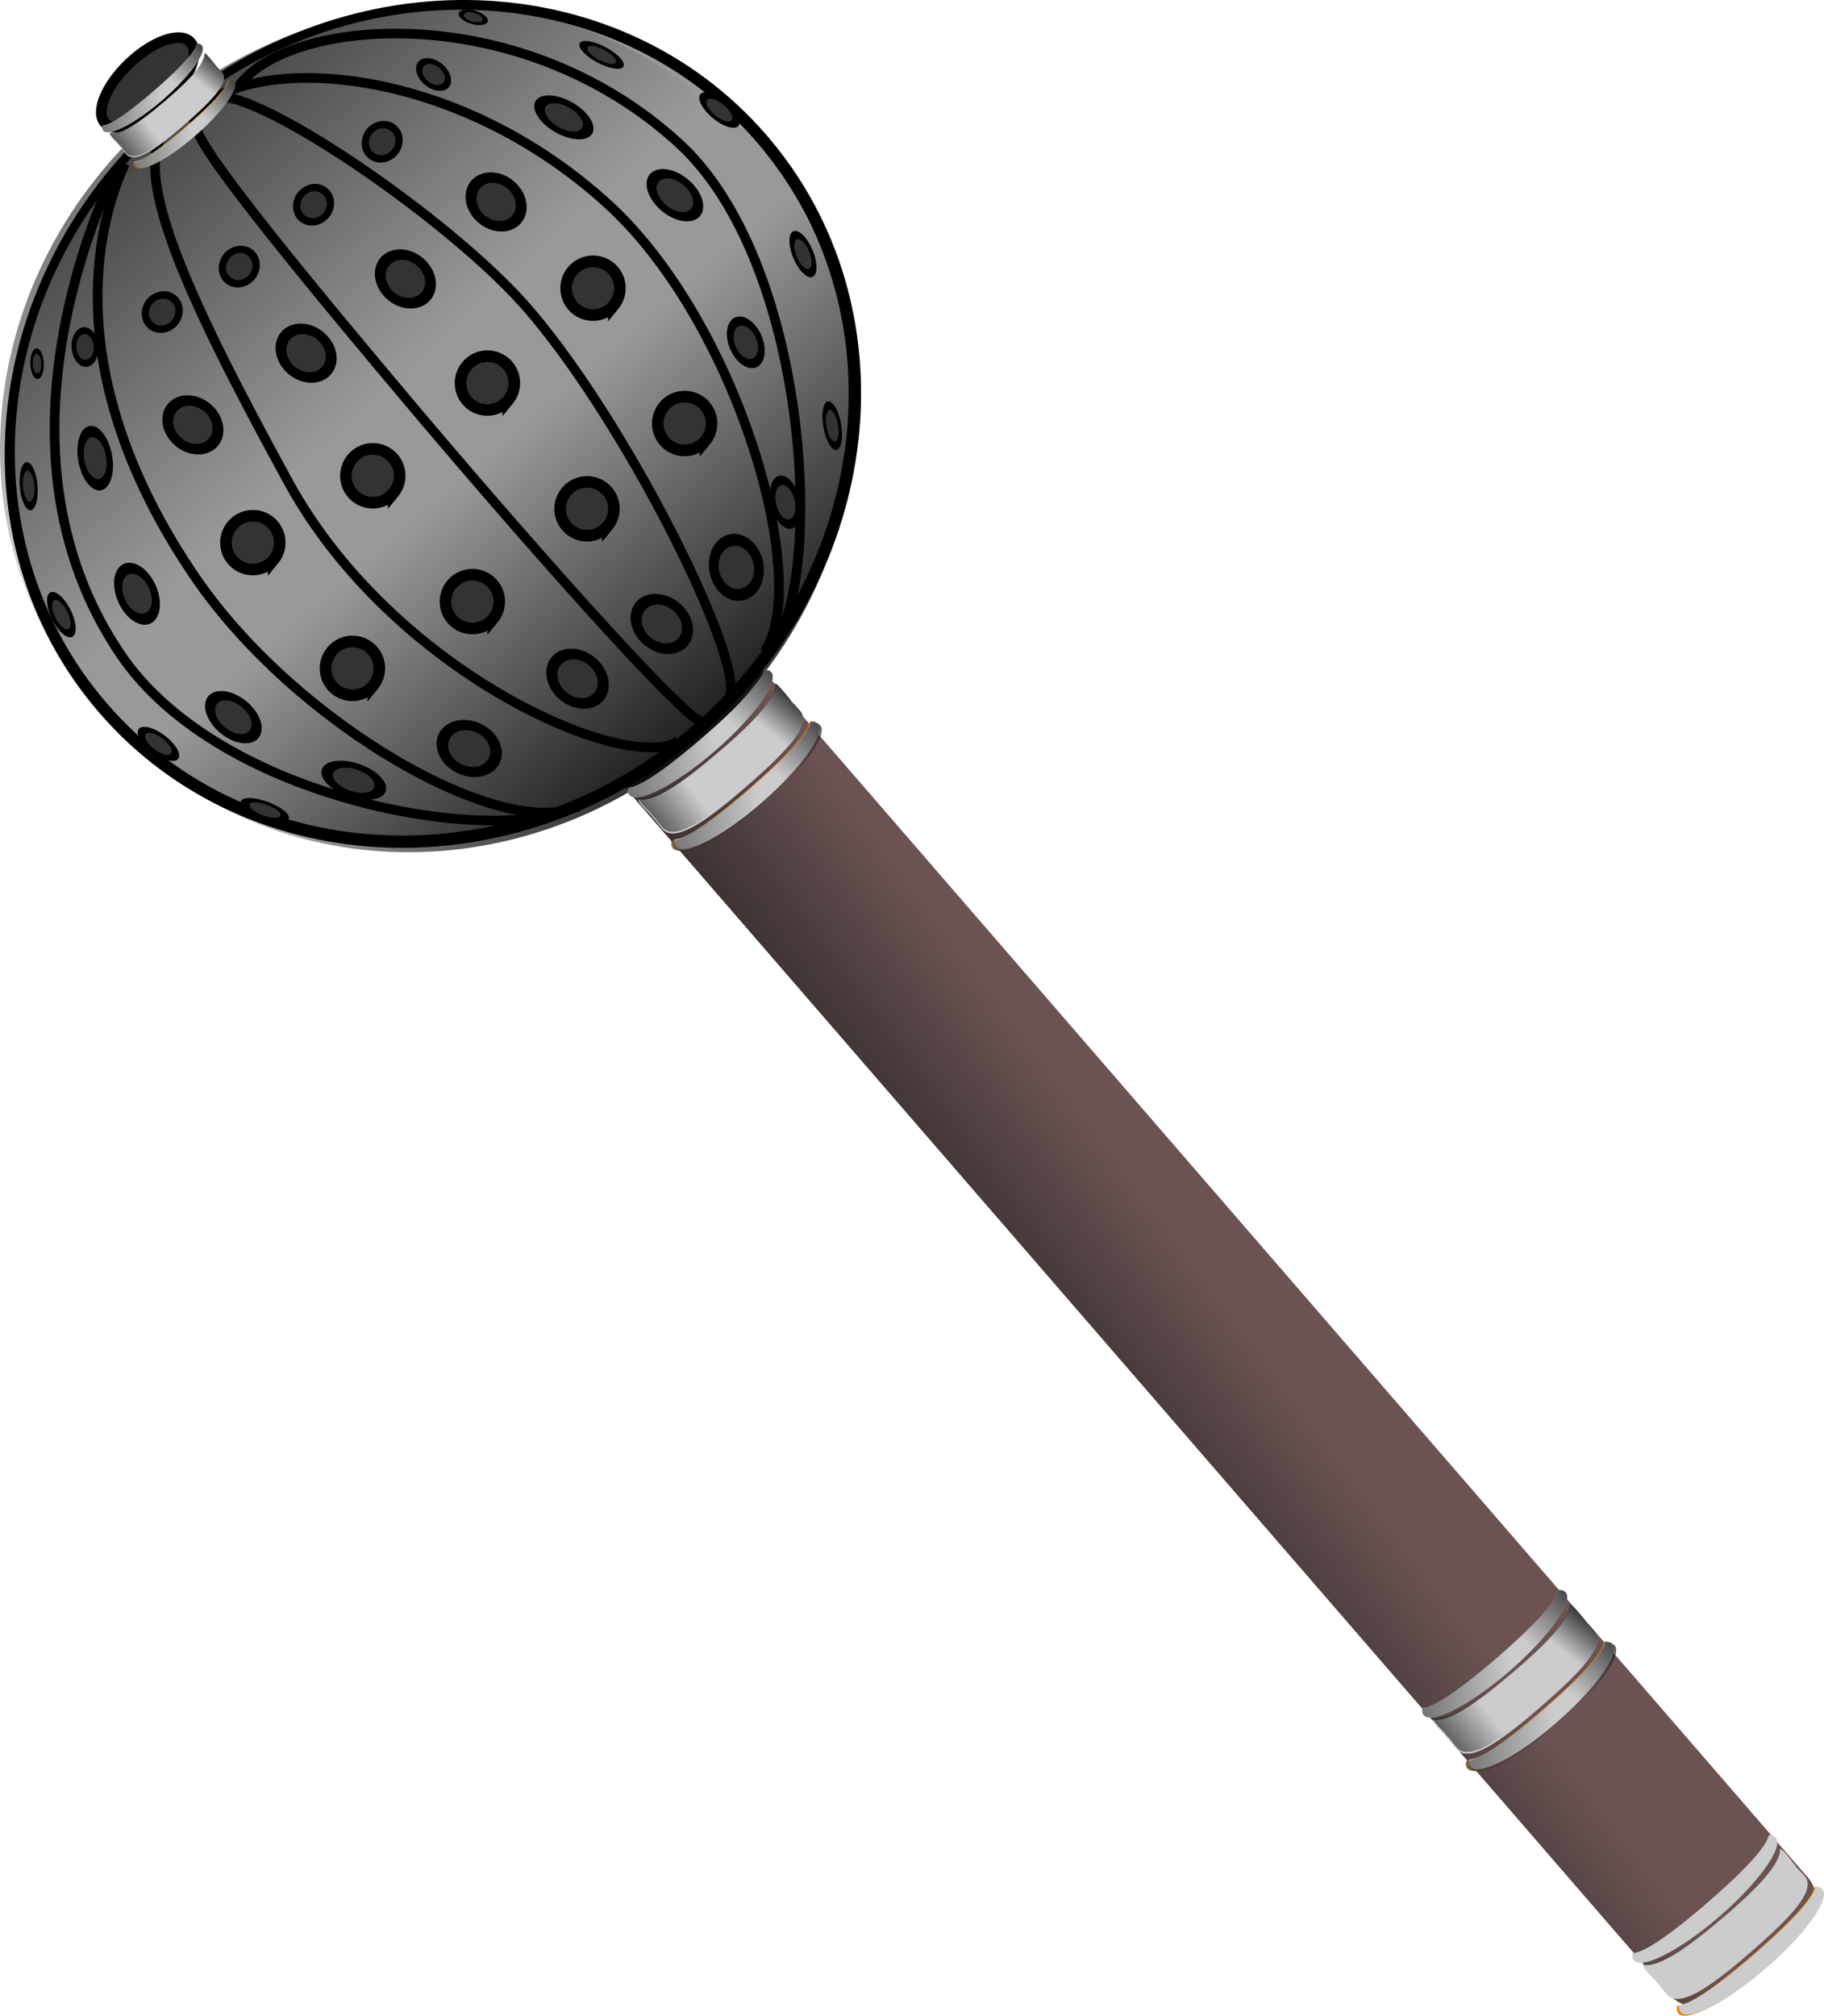 <svg xmlns="http://www.w3.org/2000/svg" xmlns:xlink="http://www.w3.org/1999/xlink" viewBox="0 0 390.67 431.66"><defs><linearGradient id="n" y2="-246.32" xlink:href="#c" gradientUnits="userSpaceOnUse" x2="1309.3" y1="-251.64" x1="1405.1"/><linearGradient id="c"><stop offset="0" stop-color="#1a1a1a"/><stop offset="1" stop-color="#1a1a1a" stop-opacity="0"/></linearGradient><linearGradient id="y" y2="-246.32" xlink:href="#c" gradientUnits="userSpaceOnUse" x2="1309.3" gradientTransform="matrix(.104 -.09 .043 .049 9.9 331.48)" y1="-251.64" x1="1405.1"/><linearGradient id="x" y2="-246.32" xlink:href="#c" gradientUnits="userSpaceOnUse" x2="1309.3" gradientTransform="matrix(.104 -.09 .043 .049 2.958 323.79)" y1="-251.64" x1="1405.1"/><linearGradient id="w" y2="-240.99" xlink:href="#b" gradientUnits="userSpaceOnUse" x2="1284.5" gradientTransform="matrix(.104 -.09 .043 .049 2.958 323.79)" y1="-303.09" x1="1092.9"/><linearGradient id="v" y2="-166.95" xlink:href="#c" gradientUnits="userSpaceOnUse" x2="988.99" gradientTransform="matrix(.342 -.296 .148 .171 -179.26 515.22)" y1="-168.43" x1="1005.2"/><linearGradient id="u" y2="-167.49" xlink:href="#c" gradientUnits="userSpaceOnUse" x2="957.36" gradientTransform="matrix(.342 -.296 .148 .171 -179.26 514.97)" y1="-168.16" x1="931.27"/><linearGradient id="t" y2="-240.99" xlink:href="#b" gradientUnits="userSpaceOnUse" x2="1284.5" gradientTransform="matrix(.15 -.13 .061 .071 275.59 734.75)" y1="-303.09" x1="1092.9"/><linearGradient id="a"><stop offset="0"/><stop offset="1" stop-opacity="0"/></linearGradient><linearGradient id="l" y2="344.56" xlink:href="#a" gradientUnits="userSpaceOnUse" x2="382.65" gradientTransform="scale(.413 -.413) rotate(40.887 1760.937 8.484)" y1="679.63" x1="374.72"/><linearGradient id="k" y2="344.56" xlink:href="#a" gradientUnits="userSpaceOnUse" x2="382.65" gradientTransform="rotate(-40.887 380.254 124.871) scale(.413)" y1="570.58" x1="382.65"/><linearGradient id="d" y2="137.9" gradientUnits="userSpaceOnUse" x2="981.74" gradientTransform="matrix(.651 0 0 .295 -651.07 547.59)" y1="134.84" x1="886.93"><stop offset="0" stop-color="#1a1a1a"/><stop offset="1" stop-color="#1a1a1a" stop-opacity="0"/></linearGradient><linearGradient id="m" y2="-240.99" xlink:href="#b" gradientUnits="userSpaceOnUse" x2="1284.5" y1="-303.09" x1="1092.9"/><linearGradient id="b"><stop offset="0" stop-color="#333"/><stop offset="1" stop-color="#333" stop-opacity="0"/></linearGradient><linearGradient id="r" y2="-246.32" xlink:href="#c" gradientUnits="userSpaceOnUse" x2="1309.3" gradientTransform="matrix(.15 -.13 .061 .071 266.3 723.32)" y1="-251.64" x1="1405.1"/><linearGradient id="q" y2="-240.99" xlink:href="#b" gradientUnits="userSpaceOnUse" x2="1284.5" gradientTransform="matrix(.15 -.13 .061 .071 266.3 723.32)" y1="-303.09" x1="1092.9"/><linearGradient id="p" y2="-166.95" xlink:href="#c" gradientUnits="userSpaceOnUse" x2="988.99" gradientTransform="matrix(.492 -.426 .214 .247 3.812 999.08)" y1="-168.43" x1="1005.2"/><linearGradient id="o" y2="-167.49" xlink:href="#c" gradientUnits="userSpaceOnUse" x2="957.36" gradientTransform="matrix(.492 -.426 .214 .247 3.812 998.72)" y1="-168.16" x1="931.27"/><linearGradient id="s" y2="-246.32" xlink:href="#c" gradientUnits="userSpaceOnUse" x2="1309.3" gradientTransform="matrix(.15 -.13 .061 .071 276.3 734.39)" y1="-251.64" x1="1405.1"/><linearGradient id="z" y2="-240.99" xlink:href="#b" gradientUnits="userSpaceOnUse" x2="1284.5" gradientTransform="matrix(.104 -.09 .043 .049 9.404 331.72)" y1="-303.09" x1="1092.9"/><filter id="j" color-interpolation-filters="sRGB"><feGaussianBlur stdDeviation=".879"/></filter><filter id="i" color-interpolation-filters="sRGB"><feGaussianBlur stdDeviation=".879"/></filter><filter id="h" color-interpolation-filters="sRGB"><feGaussianBlur stdDeviation=".879"/></filter><filter id="g" color-interpolation-filters="sRGB"><feGaussianBlur stdDeviation=".879"/></filter><filter id="f" color-interpolation-filters="sRGB"><feGaussianBlur stdDeviation=".879"/></filter><filter id="e" color-interpolation-filters="sRGB"><feGaussianBlur stdDeviation=".879"/></filter></defs><g transform="translate(-120.91 -183.8)"><rect ry="7.07" transform="rotate(-40.887)" height="357.53" width="38.763" y="425.03" x="-38.045" fill="#6c5353"/><rect ry="7.07" transform="rotate(-40.887)" height="357.53" width="38.763" y="425.03" x="-38.045" fill="url(#d)"/><path d="M283.29 214.24c30.91 35.7 24.777 91.646-13.699 124.96-38.475 33.313-94.723 31.378-125.63-4.322-30.91-35.7-24.777-91.646 13.699-124.96 38.475-33.313 94.723-31.378 125.63 4.322z" stroke="#000" stroke-width="4.694" fill="none"/><path d="M283.05 213.97c31.041 35.851 25.014 91.919-13.462 125.23-38.475 33.313-94.829 31.256-125.87-4.595s-25.014-91.92 13.462-125.23c38.475-33.313 94.829-31.256 125.87 4.595z" stroke="#000" stroke-width=".413" fill="#999"/><path d="M163.3 210.77c-3.101 1.612 29.101 39.999 45.012 58.909 20.21 24.018 60.848 70.734 63.949 69.122" stroke="#000" stroke-width="2.079" fill="none"/><path d="M365.58 528.03c-32.01-5.78-88.43-124.22-64.72-233.91 23.7-109.69 45.26-185.23 77.26-179.45h0" transform="rotate(-40.887 375.56 125.866) scale(.413)" filter="url(#e)" stroke="#000" stroke-width="5" fill="none"/><path d="M384.2 118.32c42.305-10.817 123.16 63.535 136.27 175.37 10.666 90.954-48.413 217.69-90.718 228.51" transform="rotate(-40.887 375.56 125.866) scale(.413)" filter="url(#f)" stroke="#000" stroke-width="5" fill="none"/><path d="M399.83 117.65c19.004-1.937 52.436 119.27 53.984 182.78 1.877 77.016-35.582 222.64-54.586 224.58" transform="matrix(.312 -.27 .273 .315 8.9 276.14)" filter="url(#g)" stroke="#000" stroke-width="5" fill="none"/><path d="M345.26 113.65c-42.305 18.996-99.557 70.989-112.67 182.83-10.666 90.954 31.022 206.51 73.327 217.33" transform="matrix(.312 -.27 .274 .317 8.802 276.03)" filter="url(#h)" stroke="#000" stroke-width="5" fill="none"/><path d="M415.26 122.05c42.305-10.817 140.55 59.809 153.66 171.65 10.666 90.954-89.406 217.69-131.71 228.51" transform="rotate(-40.887 375.56 125.866) scale(.413)" filter="url(#i)" stroke="#000" stroke-width="5" fill="none"/><path d="M337.8 113.65c-42.305 18.996-148 78.442-161.12 190.28-10.666 90.954 81.953 200.3 124.26 211.12" transform="matrix(.312 -.27 .272 .314 9.02 276.28)" filter="url(#j)" stroke="#000" stroke-width="5" fill="none"/><path d="M284.23 217.33c31.041 35.851 25.014 91.919-13.462 125.23-38.475 33.313-94.829 31.256-125.87-4.595s-25.014-91.92 13.462-125.23c38.475-33.313 94.829-31.256 125.87 4.595z" fill="url(#k)"/><path d="M280.09 213.32c-31.041-35.851-87.394-37.908-125.87-4.595-38.475 33.313-44.503 89.382-13.462 125.23 31.041 35.85 87.395 37.908 125.87 4.595 38.476-33.313 44.503-89.381 13.462-125.23z" fill="url(#l)"/><path d="M229.77 269.438a5.75 5.75 0 11-8.844-7.349 5.75 5.75 0 018.844 7.35zM205.22 289.288a5.75 5.75 0 11-8.844-7.349 5.75 5.75 0 018.844 7.35zM252.39 249.128a5.75 5.75 0 11-8.844-7.349 5.75 5.75 0 018.844 7.35z" stroke="#000" stroke-linecap="round" stroke-width="2.477" fill="#333"/><path d="M817.86 410.58a4.643 4.643 0 11-9.286 0 4.643 4.643 0 019.286 0z" transform="matrix(.952 .791 -.497 .598 -304.66 -663.19)" stroke="#000" stroke-linecap="round" stroke-width="2" fill="#333"/><path d="M817.86 410.58a4.643 4.643 0 11-9.286 0 4.643 4.643 0 019.286 0z" transform="matrix(.722 .6 -.251 .302 -209.1 -404.56)" stroke="#000" stroke-linecap="round" stroke-width="2" fill="#333"/><path d="M179.53 303.598a5.75 5.75 0 11-8.844-7.349 5.75 5.75 0 018.844 7.35z" stroke="#000" stroke-linecap="round" stroke-width="2.477" fill="#333"/><path d="M817.86 410.58a4.643 4.643 0 11-9.286 0 4.643 4.643 0 019.286 0z" transform="matrix(.501 1.133 -.711 .314 34.755 -739.38)" stroke="#000" stroke-linecap="round" stroke-width="2" fill="#333"/><path d="M817.86 410.58a4.643 4.643 0 11-9.286 0 4.643 4.643 0 019.286 0z" transform="matrix(.414 .843 -.353 .173 -57.691 -441.18)" stroke="#000" stroke-linecap="round" stroke-width="2" fill="#333"/><path d="M251.1 296.358a5.75 5.75 0 11-8.844-7.349 5.75 5.75 0 018.844 7.35zM226.55 316.218a5.75 5.75 0 11-8.844-7.349 5.75 5.75 0 018.844 7.35zM272.02 278.098a5.75 5.75 0 11-8.844-7.349 5.75 5.75 0 018.844 7.35z" stroke="#000" stroke-linecap="round" stroke-width="2.477" fill="#333"/><path d="M817.86 410.58a4.643 4.643 0 11-9.286 0 4.643 4.643 0 019.286 0z" transform="matrix(.402 .946 -.594 .253 197.62 -616.09)" stroke="#000" stroke-linecap="round" stroke-width="2" fill="#333"/><path d="M817.86 410.58a4.643 4.643 0 11-9.286 0 4.643 4.643 0 019.286 0z" transform="matrix(.362 .866 -.363 .152 147.55 -528.46)" stroke="#000" stroke-linecap="round" stroke-width="2" fill="#333"/><path d="M200.86 330.518a5.75 5.75 0 11-8.844-7.349 5.75 5.75 0 018.844 7.35z" stroke="#000" stroke-linecap="round" stroke-width="2.477" fill="#333"/><path d="M817.86 410.58a4.643 4.643 0 11-9.286 0 4.643 4.643 0 019.286 0z" transform="matrix(.952 .791 -.497 .598 -399.23 -551.44)" stroke="#000" stroke-linecap="round" stroke-width="2" fill="#333"/><path d="M817.86 410.58a4.643 4.643 0 11-9.286 0 4.643 4.643 0 019.286 0z" transform="matrix(.751 .564 -.236 .315 -358.98 -244.93)" stroke="#000" stroke-linecap="round" stroke-width="2" fill="#333"/><path d="M817.86 410.58a4.643 4.643 0 11-9.286 0 4.643 4.643 0 019.286 0z" transform="matrix(.952 .791 -.66 .795 -295.46 -726.15)" stroke="#000" stroke-linecap="round" stroke-width="2" fill="#333"/><path d="M817.86 410.58a4.643 4.643 0 11-9.286 0 4.643 4.643 0 019.286 0z" transform="matrix(.952 .791 -.66 .795 -316.73 -710.25)" stroke="#000" stroke-linecap="round" stroke-width="2" fill="#333"/><path d="M817.86 410.58a4.643 4.643 0 11-9.286 0 4.643 4.643 0 019.286 0z" transform="matrix(.952 .791 -.66 .795 -276.03 -742.63)" stroke="#000" stroke-linecap="round" stroke-width="2" fill="#333"/><path d="M817.86 410.58a4.643 4.643 0 11-9.286 0 4.643 4.643 0 019.286 0z" transform="matrix(1.076 .613 -.321 .564 -501.54 -521.14)" stroke="#000" stroke-linecap="round" stroke-width="2" fill="#333"/><path d="M817.86 410.58a4.643 4.643 0 11-9.286 0 4.643 4.643 0 019.286 0z" transform="matrix(.83 .44 -.154 .29 -361.98 -281.33)" stroke="#000" stroke-linecap="round" stroke-width="2" fill="#333"/><path d="M817.86 410.58a4.643 4.643 0 11-9.286 0 4.643 4.643 0 019.286 0z" transform="matrix(.952 .791 -.66 .795 -340.98 -694.9)" stroke="#000" stroke-linecap="round" stroke-width="2" fill="#333"/><path d="M817.86 410.58a4.643 4.643 0 11-9.286 0 4.643 4.643 0 019.286 0z" transform="matrix(.218 1.219 -.639 .114 226.38 -756.23)" stroke="#000" stroke-linecap="round" stroke-width="2" fill="#333"/><path d="M817.86 410.58a4.643 4.643 0 11-9.286 0 4.643 4.643 0 019.286 0z" transform="matrix(.057 .913 -.339 -.025 219.88 -444.32)" stroke="#000" stroke-linecap="round" stroke-width="2" fill="#333"/><path d="M817.86 410.58a4.643 4.643 0 11-9.286 0 4.643 4.643 0 019.286 0z" transform="matrix(.58 .482 -.52 .626 -70.104 -421.36)" stroke="#000" stroke-linecap="round" stroke-width="2" fill="#333"/><path d="M817.86 410.58a4.643 4.643 0 11-9.286 0 4.643 4.643 0 019.286 0z" transform="matrix(.58 .482 -.52 .626 -86.008 -408.12)" stroke="#000" stroke-linecap="round" stroke-width="2" fill="#333"/><path d="M817.86 410.58a4.643 4.643 0 11-9.286 0 4.643 4.643 0 019.286 0z" transform="matrix(.58 .482 -.52 .626 -55.399 -434.85)" stroke="#000" stroke-linecap="round" stroke-width="2" fill="#333"/><path d="M817.86 410.58a4.643 4.643 0 11-9.286 0 4.643 4.643 0 019.286 0z" transform="matrix(.58 .482 -.327 .393 -123.63 -353.58)" stroke="#000" stroke-linecap="round" stroke-width="2" fill="#333"/><path d="M817.86 410.58a4.643 4.643 0 11-9.286 0 4.643 4.643 0 019.286 0z" transform="matrix(.55 .157 -.071 .249 -195.84 -42.407)" stroke="#000" stroke-linecap="round" stroke-width="2" fill="#333"/><path d="M817.86 410.58a4.643 4.643 0 11-9.286 0 4.643 4.643 0 019.286 0z" transform="matrix(.58 .482 -.52 .626 -102.5 -398.38)" stroke="#000" stroke-linecap="round" stroke-width="2" fill="#333"/><path d="M817.86 410.58a4.643 4.643 0 11-9.286 0 4.643 4.643 0 019.286 0z" transform="matrix(.053 .752 -.51 .036 305.42 -368.23)" stroke="#000" stroke-linecap="round" stroke-width="2" fill="#333"/><path d="M817.86 410.58a4.643 4.643 0 11-9.286 0 4.643 4.643 0 019.286 0z" transform="matrix(.03 .579 -.254 .028 208.74 -220.69)" stroke="#000" stroke-linecap="round" stroke-width="2" fill="#333"/><path d="M817.86 410.58a4.643 4.643 0 11-9.286 0 4.643 4.643 0 019.286 0z" transform="matrix(.984 .817 -.661 .796 -266.15 -673.83)" stroke="#000" stroke-linecap="round" stroke-width="2" fill="#333"/><path d="M817.86 410.58a4.643 4.643 0 11-9.286 0 4.643 4.643 0 019.286 0z" transform="matrix(.984 .817 -.661 .796 -284.2 -662.11)" stroke="#000" stroke-linecap="round" stroke-width="2" fill="#333"/><path d="M817.86 410.58a4.643 4.643 0 11-9.286 0 4.643 4.643 0 019.286 0z" transform="matrix(.25 1.254 -1.014 .202 491.65 -797.44)" stroke="#000" stroke-linecap="round" stroke-width="2" fill="#333"/><path d="M817.86 410.58a4.643 4.643 0 11-9.286 0 4.643 4.643 0 019.286 0z" transform="matrix(.162 1.01 -.568 -.007 390.59 -527.16)" stroke="#000" stroke-linecap="round" stroke-width="2" fill="#333"/><path d="M817.86 410.58a4.643 4.643 0 11-9.286 0 4.643 4.643 0 019.286 0z" transform="matrix(.138 .923 -.346 -.009 329 -471.97)" stroke="#000" stroke-linecap="round" stroke-width="2" fill="#333"/><path d="M817.86 410.58a4.643 4.643 0 11-9.286 0 4.643 4.643 0 019.286 0z" transform="matrix(1.157 .546 -.441 .936 -538.42 -484.27)" stroke="#000" stroke-linecap="round" stroke-width="2" fill="#333"/><path d="M817.86 410.58a4.643 4.643 0 11-9.286 0 4.643 4.643 0 019.286 0z" transform="matrix(1.21 .415 -.211 .614 -700.68 -238.73)" stroke="#000" stroke-linecap="round" stroke-width="2" fill="#333"/><path d="M817.86 410.58a4.643 4.643 0 11-9.286 0 4.643 4.643 0 019.286 0z" transform="matrix(.911 .332 -.106 .311 -519.68 -40.45)" stroke="#000" stroke-linecap="round" stroke-width="2" fill="#333"/><path d="M435.112 560.76c-.118.679-.036 1.216.277 1.577 1.76 2.032 10.05-2.262 18.513-9.59 8.465-7.329 13.898-14.916 12.138-16.948-.312-.36-.829-.522-1.518-.503-.546 3.144-8.138 10.127-13.18 14.493s-13.04 10.88-16.23 10.971z" fill="#e18200"/><path d="M1178.6-289.79c-2.664 4.648-4.107 9.552-4.107 14.643 0 28.653 45.284 51.884 101.13 51.884 55.85 0 101.11-23.231 101.11-51.884 0-5.089-1.42-9.996-4.082-14.643-12.326 21.518-63.759 24.822-97.028 24.822s-84.699-3.307-97.028-24.822z" fill="url(#m)" transform="matrix(.152 -.131 .061 .071 274.28 735.97)"/><path d="M1178.6-289.79c-2.664 4.648-4.107 9.552-4.107 14.643 0 28.653 45.284 51.884 101.13 51.884 55.85 0 101.11-23.231 101.11-51.884 0-5.089-1.42-9.996-4.082-14.643-12.326 21.518-63.759 24.822-97.028 24.822s-84.699-3.307-97.028-24.822z" fill="url(#n)" transform="matrix(.152 -.131 .061 .071 274.28 735.97)"/><path d="M427.79 551.96c.048.843 2.168 2.776 2.648 3.33.253.292.617.865.947 1.02.534.841 1.274 1.68 1.525 1.97 2.7 3.118 9.445-1.66 17.615-8.734 8.17-7.074 14.63-13.423 11.93-16.54-.28-.325-1.083-1.251-1.868-2.002a2.566 2.566 0 00-.404-.623c-.48-.553-2.189-3.076-3.016-3.244.224 3.903-7.814 11.01-13.065 15.426-5.055 4.252-12.481 10.177-16.312 9.397z" fill="#ccc"/><path d="M427.79 551.6c.048.843 2.168 2.776 2.648 3.33.253.292.617.865.947 1.02.534.841 1.274 1.68 1.525 1.97 2.7 3.118 9.445-1.66 17.615-8.734 8.17-7.074 14.63-13.423 11.93-16.54-.28-.325-1.083-1.251-1.868-2.002a2.566 2.566 0 00-.404-.623c-.48-.553-2.189-3.076-3.016-3.244.224 3.903-7.814 11.01-13.065 15.426-5.055 4.252-12.481 10.177-16.312 9.397z" fill="url(#o)"/><path d="M427.79 551.96c.048.843 2.168 2.776 2.648 3.33.253.292.617.865.947 1.02.534.841 1.274 1.68 1.525 1.97 2.7 3.118 9.445-1.66 17.615-8.734 8.17-7.074 14.63-13.423 11.93-16.54-.28-.325-1.083-1.251-1.868-2.002a2.566 2.566 0 00-.404-.623c-.48-.553-2.33-2.836-3.074-3.31.225 3.902-7.756 11.075-13.007 15.492-5.055 4.252-12.48 10.177-16.312 9.397z" fill="url(#p)"/><path d="M425.58 549.45c-.115.676-.03 1.212.282 1.573 1.76 2.032 9.99-2.21 18.381-9.476 8.391-7.265 13.764-14.8 12.004-16.833-.312-.36-.827-.524-1.512-.507-.53 3.13-8.055 10.054-13.053 14.382-4.999 4.327-12.928 10.783-16.102 10.86z" fill="#ccc"/><path d="M425.58 549.45c-.115.676-.03 1.212.282 1.573 1.76 2.032 9.99-2.21 18.381-9.476 8.391-7.265 13.764-14.8 12.004-16.833-.312-.36-.827-.524-1.512-.507-.53 3.13-8.055 10.054-13.053 14.382-4.999 4.327-12.928 10.783-16.102 10.86z" fill="url(#q)"/><path d="M425.58 549.45c-.115.676-.03 1.212.282 1.573 1.76 2.032 9.99-2.21 18.381-9.476 8.391-7.265 13.764-14.8 12.004-16.833-.312-.36-.827-.524-1.512-.507-.53 3.13-8.055 10.054-13.053 14.382-4.999 4.327-12.928 10.783-16.102 10.86z" fill="url(#r)"/><path d="M435.58 560.52c-.115.676-.03 1.212.282 1.573 1.76 2.032 9.99-2.21 18.381-9.476 8.391-7.265 13.764-14.8 12.004-16.833-.312-.36-.827-.524-1.512-.507-.53 3.13-8.055 10.054-13.053 14.382-4.999 4.327-12.928 10.783-16.102 10.86z" fill="#ccc"/><path d="M435.58 560.52c-.115.676-.03 1.212.282 1.573 1.76 2.032 9.99-2.21 18.381-9.476 8.391-7.265 13.764-14.8 12.004-16.833-.312-.36-.827-.524-1.512-.507-.53 3.13-8.055 10.054-13.053 14.382-4.999 4.327-12.928 10.783-16.102 10.86z" fill="url(#s)"/><path d="M434.86 560.88c-.115.676-.03 1.212.282 1.573 1.76 2.032 9.99-2.21 18.381-9.476 8.391-7.265 13.764-14.8 12.004-16.833-.312-.36-.827-.524-1.512-.507-.53 3.13-8.055 10.054-13.053 14.382-4.999 4.327-12.928 10.783-16.102 10.86z" fill="url(#t)"/><g><path d="M480.112 613.26c-.118.679-.036 1.216.277 1.577 1.76 2.032 10.05-2.262 18.513-9.59 8.465-7.329 13.898-14.916 12.138-16.948-.312-.36-.829-.522-1.518-.503-.546 3.144-8.138 10.127-13.18 14.493s-13.04 10.88-16.23 10.971z" fill="#e18200"/><path d="M1178.6-289.79c-2.664 4.648-4.107 9.552-4.107 14.643 0 28.653 45.284 51.884 101.13 51.884 55.85 0 101.11-23.231 101.11-51.884 0-5.089-1.42-9.996-4.082-14.643-12.326 21.518-63.759 24.822-97.028 24.822s-84.699-3.307-97.028-24.822z" fill="url(#m)" transform="matrix(.152 -.131 .061 .071 319.28 788.47)"/><path d="M1178.6-289.79c-2.664 4.648-4.107 9.552-4.107 14.643 0 28.653 45.284 51.884 101.13 51.884 55.85 0 101.11-23.231 101.11-51.884 0-5.089-1.42-9.996-4.082-14.643-12.326 21.518-63.759 24.822-97.028 24.822s-84.699-3.307-97.028-24.822z" fill="url(#n)" transform="matrix(.152 -.131 .061 .071 319.28 788.47)"/><path d="M472.79 604.46c.048.843 2.168 2.776 2.648 3.33.253.292.617.865.947 1.02.534.841 1.274 1.68 1.525 1.97 2.7 3.118 9.445-1.66 17.615-8.734 8.17-7.074 14.63-13.423 11.93-16.54-.28-.325-1.083-1.251-1.868-2.002a2.566 2.566 0 00-.404-.623c-.48-.553-2.189-3.076-3.016-3.244.224 3.903-7.814 11.01-13.065 15.426-5.055 4.252-12.481 10.177-16.312 9.397z" fill="#ccc"/><path d="M427.79 551.6c.048.843 2.168 2.776 2.648 3.33.253.292.617.865.947 1.02.534.841 1.274 1.68 1.525 1.97 2.7 3.118 9.445-1.66 17.615-8.734 8.17-7.074 14.63-13.423 11.93-16.54-.28-.325-1.083-1.251-1.868-2.002a2.566 2.566 0 00-.404-.623c-.48-.553-2.189-3.076-3.016-3.244.224 3.903-7.814 11.01-13.065 15.426-5.055 4.252-12.481 10.177-16.312 9.397z" fill="url(#o)" transform="translate(45 52.5)"/><path d="M427.79 551.96c.048.843 2.168 2.776 2.648 3.33.253.292.617.865.947 1.02.534.841 1.274 1.68 1.525 1.97 2.7 3.118 9.445-1.66 17.615-8.734 8.17-7.074 14.63-13.423 11.93-16.54-.28-.325-1.083-1.251-1.868-2.002a2.566 2.566 0 00-.404-.623c-.48-.553-2.33-2.836-3.074-3.31.225 3.902-7.756 11.075-13.007 15.492-5.055 4.252-12.48 10.177-16.312 9.397z" fill="url(#p)" transform="translate(45 52.5)"/><path d="M470.58 601.95c-.115.676-.03 1.212.282 1.573 1.76 2.032 9.99-2.21 18.381-9.476 8.391-7.265 13.764-14.8 12.004-16.833-.312-.36-.827-.524-1.512-.507-.53 3.13-8.055 10.054-13.053 14.382-4.999 4.327-12.928 10.783-16.102 10.86z" fill="#ccc"/><path d="M425.58 549.45c-.115.676-.03 1.212.282 1.573 1.76 2.032 9.99-2.21 18.381-9.476 8.391-7.265 13.764-14.8 12.004-16.833-.312-.36-.827-.524-1.512-.507-.53 3.13-8.055 10.054-13.053 14.382-4.999 4.327-12.928 10.783-16.102 10.86z" fill="url(#q)" transform="translate(45 52.5)"/><path d="M425.58 549.45c-.115.676-.03 1.212.282 1.573 1.76 2.032 9.99-2.21 18.381-9.476 8.391-7.265 13.764-14.8 12.004-16.833-.312-.36-.827-.524-1.512-.507-.53 3.13-8.055 10.054-13.053 14.382-4.999 4.327-12.928 10.783-16.102 10.86z" fill="url(#r)" transform="translate(45 52.5)"/><path d="M480.58 613.02c-.115.676-.03 1.212.282 1.573 1.76 2.032 9.99-2.21 18.381-9.476 8.391-7.265 13.764-14.8 12.004-16.833-.312-.36-.827-.524-1.512-.507-.53 3.13-8.055 10.054-13.053 14.382-4.999 4.327-12.928 10.783-16.102 10.86z" fill="#ccc"/><path d="M435.58 560.52c-.115.676-.03 1.212.282 1.573 1.76 2.032 9.99-2.21 18.381-9.476 8.391-7.265 13.764-14.8 12.004-16.833-.312-.36-.827-.524-1.512-.507-.53 3.13-8.055 10.054-13.053 14.382-4.999 4.327-12.928 10.783-16.102 10.86z" fill="url(#s)" transform="translate(45 52.5)"/><path d="M434.86 560.88c-.115.676-.03 1.212.282 1.573 1.76 2.032 9.99-2.21 18.381-9.476 8.391-7.265 13.764-14.8 12.004-16.833-.312-.36-.827-.524-1.512-.507-.53 3.13-8.055 10.054-13.053 14.382-4.999 4.327-12.928 10.783-16.102 10.86z" fill="url(#t)" transform="translate(45 52.5)"/></g><g><path d="M264.952 363.75c-.118.679-.036 1.216.277 1.577 1.76 2.032 10.05-2.262 18.513-9.59 8.465-7.329 13.898-14.916 12.138-16.948-.312-.36-.829-.522-1.518-.503-.546 3.144-8.138 10.127-13.18 14.493s-13.04 10.88-16.23 10.971z" fill="#e18200"/><path d="M1178.6-289.79c-2.664 4.648-4.107 9.552-4.107 14.643 0 28.653 45.284 51.884 101.13 51.884 55.85 0 101.11-23.231 101.11-51.884 0-5.089-1.42-9.996-4.082-14.643-12.326 21.518-63.759 24.822-97.028 24.822s-84.699-3.307-97.028-24.822z" fill="url(#m)" transform="matrix(.152 -.131 .061 .071 104.12 538.96)"/><path d="M1178.6-289.79c-2.664 4.648-4.107 9.552-4.107 14.643 0 28.653 45.284 51.884 101.13 51.884 55.85 0 101.11-23.231 101.11-51.884 0-5.089-1.42-9.996-4.082-14.643-12.326 21.518-63.759 24.822-97.028 24.822s-84.699-3.307-97.028-24.822z" fill="url(#n)" transform="matrix(.152 -.131 .061 .071 104.12 538.96)"/><path d="M257.63 354.95c.048.843 2.168 2.776 2.648 3.33.253.292.617.865.947 1.02.534.841 1.274 1.68 1.525 1.97 2.7 3.118 9.445-1.66 17.615-8.733 8.17-7.075 14.63-13.423 11.93-16.541-.28-.325-1.083-1.251-1.868-2.002a2.566 2.566 0 00-.404-.623c-.48-.553-2.189-3.076-3.016-3.244.224 3.903-7.814 11.01-13.065 15.426-5.055 4.252-12.481 10.177-16.312 9.397z" fill="#ccc"/><path d="M427.79 551.6c.048.843 2.168 2.776 2.648 3.33.253.292.617.865.947 1.02.534.841 1.274 1.68 1.525 1.97 2.7 3.118 9.445-1.66 17.615-8.734 8.17-7.074 14.63-13.423 11.93-16.54-.28-.325-1.083-1.251-1.868-2.002a2.566 2.566 0 00-.404-.623c-.48-.553-2.189-3.076-3.016-3.244.224 3.903-7.814 11.01-13.065 15.426-5.055 4.252-12.481 10.177-16.312 9.397z" fill="url(#o)" transform="translate(-170.16 -197.01)"/><path d="M427.79 551.96c.048.843 2.168 2.776 2.648 3.33.253.292.617.865.947 1.02.534.841 1.274 1.68 1.525 1.97 2.7 3.118 9.445-1.66 17.615-8.734 8.17-7.074 14.63-13.423 11.93-16.54-.28-.325-1.083-1.251-1.868-2.002a2.566 2.566 0 00-.404-.623c-.48-.553-2.33-2.836-3.074-3.31.225 3.902-7.756 11.075-13.007 15.492-5.055 4.252-12.48 10.177-16.312 9.397z" fill="url(#p)" transform="translate(-170.16 -197.01)"/><path d="M255.42 352.44c-.115.676-.03 1.212.282 1.573 1.76 2.032 9.99-2.21 18.381-9.476 8.391-7.265 13.764-14.8 12.004-16.833-.312-.36-.827-.524-1.512-.507-.53 3.13-8.055 10.054-13.053 14.382-4.999 4.327-12.928 10.783-16.102 10.86z" fill="#ccc"/><path d="M425.58 549.45c-.115.676-.03 1.212.282 1.573 1.76 2.032 9.99-2.21 18.381-9.476 8.391-7.265 13.764-14.8 12.004-16.833-.312-.36-.827-.524-1.512-.507-.53 3.13-8.055 10.054-13.053 14.382-4.999 4.327-12.928 10.783-16.102 10.86z" fill="url(#q)" transform="translate(-170.16 -197.01)"/><path d="M425.58 549.45c-.115.676-.03 1.212.282 1.573 1.76 2.032 9.99-2.21 18.381-9.476 8.391-7.265 13.764-14.8 12.004-16.833-.312-.36-.827-.524-1.512-.507-.53 3.13-8.055 10.054-13.053 14.382-4.999 4.327-12.928 10.783-16.102 10.86z" fill="url(#r)" transform="translate(-170.16 -197.01)"/><path d="M265.42 363.51c-.115.676-.03 1.212.282 1.573 1.76 2.032 9.99-2.21 18.381-9.476 8.391-7.265 13.764-14.8 12.004-16.833-.312-.36-.827-.524-1.512-.507-.53 3.13-8.055 10.054-13.053 14.382-4.999 4.327-12.928 10.783-16.102 10.86z" fill="#ccc"/><path d="M435.58 560.52c-.115.676-.03 1.212.282 1.573 1.76 2.032 9.99-2.21 18.381-9.476 8.391-7.265 13.764-14.8 12.004-16.833-.312-.36-.827-.524-1.512-.507-.53 3.13-8.055 10.054-13.053 14.382-4.999 4.327-12.928 10.783-16.102 10.86z" fill="url(#s)" transform="translate(-170.16 -197.01)"/><path d="M434.86 560.88c-.115.676-.03 1.212.282 1.573 1.76 2.032 9.99-2.21 18.381-9.476 8.391-7.265 13.764-14.8 12.004-16.833-.312-.36-.827-.524-1.512-.507-.53 3.13-8.055 10.054-13.053 14.382-4.999 4.327-12.928 10.783-16.102 10.86z" fill="url(#t)" transform="translate(-170.16 -197.01)"/></g><g><path d="M156.453 205.58c-5.043 4.787-10.882 6.822-13.045 4.545s.173-8.004 5.215-12.792c5.042-4.787 10.882-6.822 13.044-4.545s-.173 8.004-5.214 12.791z" stroke="#000" stroke-linecap="round" stroke-width="2.274" fill="#333"/><path d="M149.439 218.515c-.082.471-.025.844.192 1.095 1.221 1.41 6.976-1.57 12.852-6.658 5.876-5.087 9.647-10.354 8.426-11.765-.217-.25-.576-.362-1.054-.349-.38 2.183-5.65 7.03-9.15 10.061s-9.052 7.553-11.267 7.616z" fill="#e18200"/><path d="M1178.6-289.79c-2.664 4.648-4.107 9.552-4.107 14.643 0 28.653 45.284 51.884 101.13 51.884 55.85 0 101.11-23.231 101.11-51.884 0-5.089-1.42-9.996-4.082-14.643-12.326 21.518-63.759 24.822-97.028 24.822s-84.699-3.307-97.028-24.822z" fill="url(#m)" transform="matrix(.105 -.091 .043 .049 37.793 340.146)"/><path d="M1178.6-289.79c-2.664 4.648-4.107 9.552-4.107 14.643 0 28.653 45.284 51.884 101.13 51.884 55.85 0 101.11-23.231 101.11-51.884 0-5.089-1.42-9.996-4.082-14.643-12.326 21.518-63.759 24.822-97.028 24.822s-84.699-3.307-97.028-24.822z" fill="url(#n)" transform="matrix(.105 -.091 .043 .049 37.793 340.146)"/><path d="M144.364 212.406c.034.586 1.505 1.927 1.838 2.312.176.203.428.6.658.708.37.584.884 1.166 1.058 1.367 1.875 2.165 6.557-1.152 12.228-6.062s10.156-9.318 8.282-11.483a21.678 21.678 0 00-1.296-1.39 1.78 1.78 0 00-.28-.432c-.334-.384-1.52-2.135-2.095-2.252.156 2.71-5.424 7.642-9.07 10.709-3.509 2.951-8.664 7.064-11.323 6.523z" fill="#ccc"/><path d="M115.07 204.59c.034.585 1.505 1.927 1.838 2.312.176.202.428.6.658.708.37.584.884 1.165 1.058 1.367 1.875 2.165 6.557-1.152 12.228-6.063s10.156-9.317 8.282-11.482c-.195-.226-.752-.869-1.296-1.39a1.78 1.78 0 00-.28-.432c-.334-.385-1.52-2.136-2.095-2.252.156 2.709-5.424 7.642-9.07 10.709-3.509 2.951-8.664 7.064-11.323 6.523z" fill="url(#u)" transform="translate(29.294 7.576)"/><path d="M115.07 204.83c.034.585 1.505 1.927 1.838 2.312.176.202.428.6.658.708.37.584.884 1.166 1.058 1.367 1.875 2.165 6.557-1.152 12.228-6.063s10.156-9.317 8.282-11.482a21.678 21.678 0 00-1.296-1.39 1.78 1.78 0 00-.28-.432c-.334-.385-1.619-1.97-2.135-2.299.156 2.71-5.384 7.69-9.03 10.755-3.509 2.952-8.664 7.065-11.323 6.523z" fill="url(#v)" transform="translate(29.294 7.576)"/><path d="M142.824 210.666c-.08.47-.021.841.196 1.092 1.221 1.41 6.935-1.535 12.76-6.578 5.825-5.044 9.555-10.274 8.333-11.685-.217-.25-.574-.364-1.05-.352-.368 2.172-5.591 6.98-9.061 9.984s-8.975 7.485-11.178 7.54z" fill="#ccc"/><path d="M113.53 203.09c-.08.47-.021.841.196 1.092 1.221 1.41 6.935-1.535 12.76-6.578 5.825-5.044 9.555-10.274 8.333-11.685-.217-.25-.574-.364-1.05-.353-.368 2.173-5.591 6.98-9.061 9.984s-8.975 7.486-11.178 7.54z" fill="url(#w)" transform="translate(29.294 7.576)"/><path d="M113.53 203.09c-.08.47-.021.841.196 1.092 1.221 1.41 6.935-1.535 12.76-6.578 5.825-5.044 9.555-10.274 8.333-11.685-.217-.25-.574-.364-1.05-.353-.368 2.173-5.591 6.98-9.061 9.984s-8.975 7.486-11.178 7.54z" fill="url(#x)" transform="translate(29.294 7.576)"/><path d="M149.764 218.356c-.08.47-.021.841.196 1.092 1.221 1.41 6.935-1.535 12.76-6.578 5.825-5.044 9.555-10.274 8.333-11.685-.217-.25-.574-.364-1.05-.352-.368 2.172-5.591 6.98-9.061 9.984s-8.975 7.485-11.178 7.54z" fill="#ccc"/><path d="M120.47 210.78c-.08.47-.021.841.196 1.092 1.221 1.41 6.935-1.535 12.76-6.578 5.825-5.044 9.555-10.274 8.333-11.685-.217-.25-.574-.364-1.05-.353-.368 2.173-5.591 6.98-9.061 9.984s-8.975 7.486-11.178 7.54z" fill="url(#y)" transform="translate(29.294 7.576)"/><path d="M119.97 211.03c-.08.47-.021.841.196 1.092 1.221 1.41 6.935-1.535 12.76-6.578 5.825-5.044 9.555-10.274 8.333-11.685-.217-.25-.574-.364-1.05-.353-.368 2.173-5.591 6.98-9.061 9.984s-8.975 7.486-11.178 7.54z" fill="url(#z)" transform="translate(29.294 7.576)"/></g></g></svg>